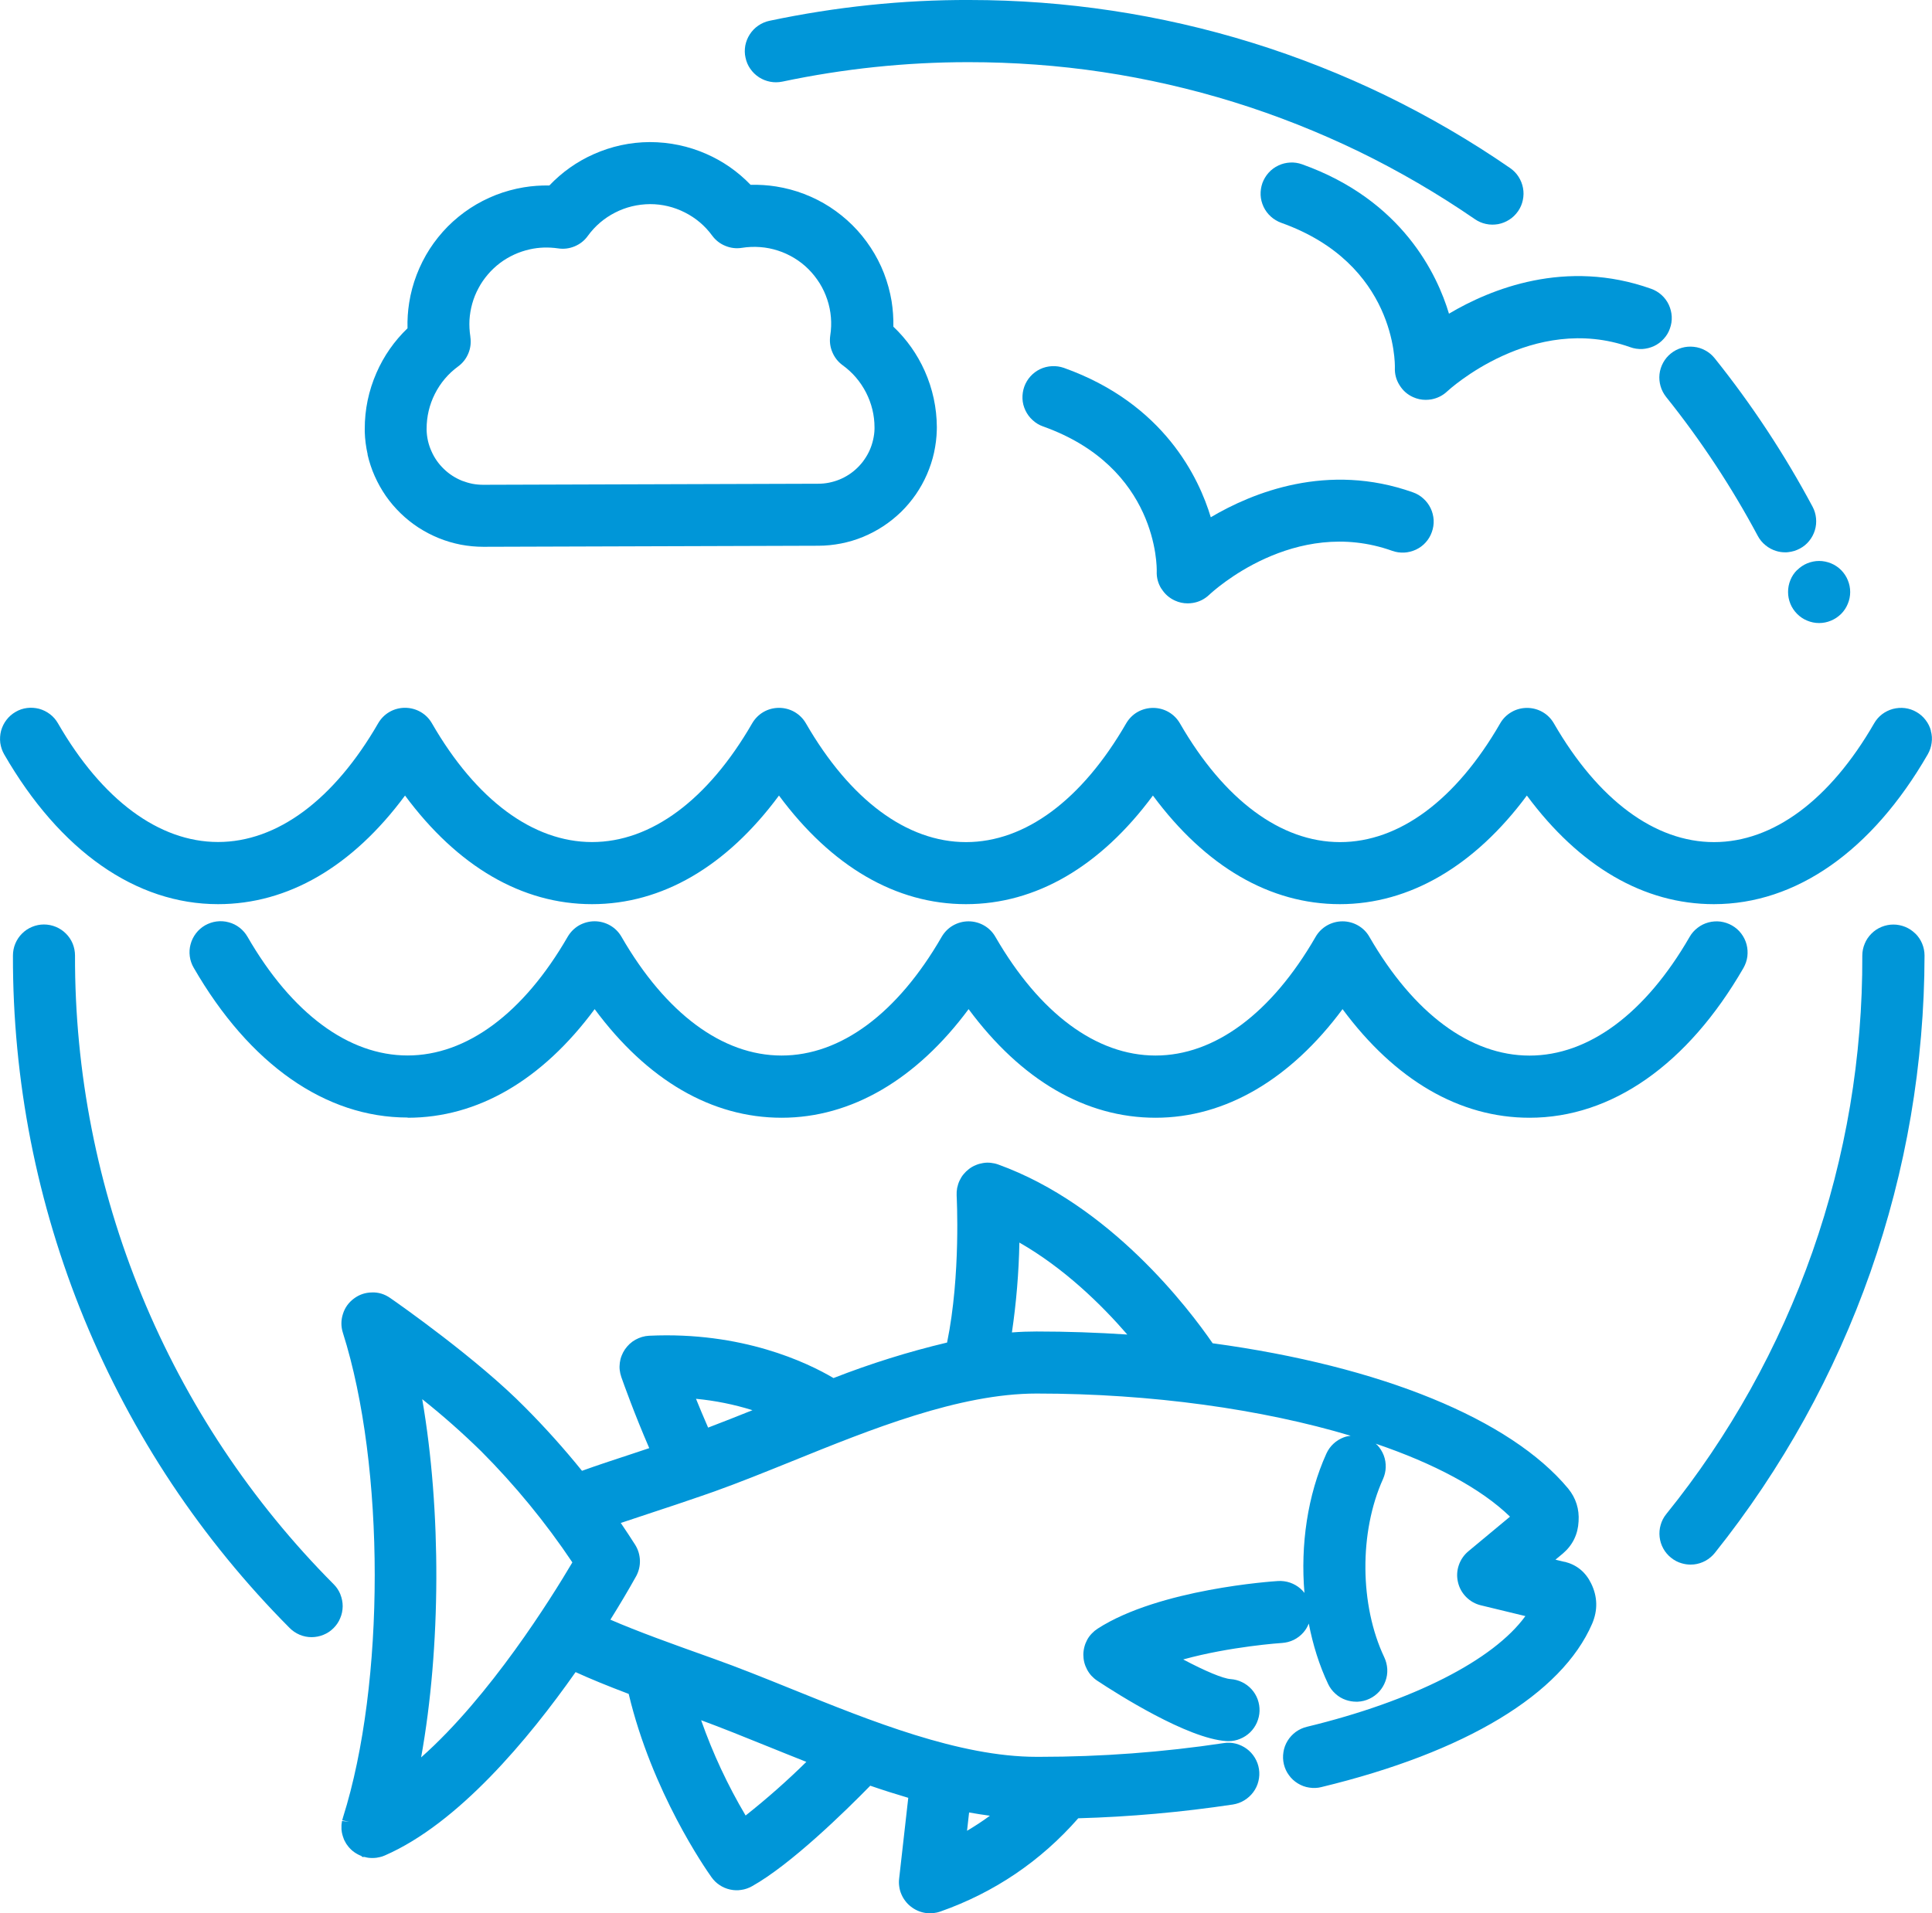 <svg xmlns="http://www.w3.org/2000/svg" id="Layer_2" data-name="Layer 2" viewBox="0 0 349.26 345.96"><defs><style>      .cls-1 {        fill: #0096d8;      }    </style></defs><g id="Layer_1-2" data-name="Layer 1"><g><path class="cls-1" d="M349.07,132.16c-.18-.71-.5-1.36-.97-1.97-.44-.58-.99-1.07-1.64-1.44h0c-.64-.38-1.34-.61-2.08-.71-.73-.09-1.47-.04-2.2.15-.72.2-1.38.53-1.96.97-.58.45-1.06,1-1.43,1.65-7.98,13.84-18.25,21.46-28.94,21.46s-20.95-7.62-28.94-21.46c-.5-.87-1.18-1.56-2.05-2.06-1.71-.99-3.9-1-5.61,0-.87.5-1.57,1.2-2.06,2.06-7.98,13.84-18.25,21.46-28.94,21.46s-20.96-7.62-28.94-21.46c-.5-.87-1.19-1.56-2.05-2.06-1.71-.99-3.87-1-5.63,0-.86.5-1.55,1.2-2.05,2.06-7.99,13.84-18.26,21.46-28.94,21.46s-20.95-7.62-28.94-21.46c-.5-.87-1.19-1.56-2.06-2.07-1.74-1-3.91-.99-5.62,0-.86.5-1.55,1.2-2.05,2.06-7.99,13.84-18.26,21.46-28.94,21.46s-20.96-7.62-28.94-21.46c-.5-.87-1.18-1.56-2.06-2.07-1.74-1-3.91-.99-5.62,0-.87.5-1.55,1.2-2.05,2.06-7.99,13.84-18.26,21.46-28.94,21.46s-20.96-7.62-28.94-21.46c-.38-.66-.86-1.21-1.44-1.65-.59-.45-1.25-.78-1.98-.98-.72-.18-1.45-.23-2.17-.14-.74.09-1.44.33-2.08.71-.64.37-1.2.86-1.64,1.44-.44.57-.77,1.23-.98,1.98-.18.71-.23,1.45-.14,2.19.11.73.34,1.43.71,2.07,10.08,17.47,23.81,27.08,38.66,27.08,12.63,0,24.29-6.78,33.8-19.64,9.52,12.86,21.17,19.64,33.8,19.64s24.29-6.78,33.8-19.64c9.52,12.86,21.17,19.64,33.8,19.64s24.29-6.78,33.8-19.64c9.52,12.86,21.17,19.64,33.8,19.64s24.4-6.96,33.8-19.64c9.52,12.86,21.17,19.64,33.8,19.64,14.87,0,28.6-9.62,38.67-27.09.37-.65.61-1.35.7-2.06.11-.74.06-1.49-.14-2.18Z"></path><path class="cls-1" d="M73.7,202.11c12.63,0,24.29-6.78,33.8-19.64,9.52,12.86,21.17,19.64,33.8,19.64s24.4-6.96,33.8-19.64c9.52,12.86,21.17,19.64,33.8,19.64s24.4-6.96,33.8-19.64c9.52,12.86,21.17,19.64,33.8,19.64,14.86,0,28.6-9.62,38.68-27.09.37-.66.61-1.36.7-2.07.09-.74.04-1.47-.14-2.17-.19-.72-.52-1.39-.97-1.98-.46-.61-1.01-1.08-1.67-1.46-.63-.36-1.32-.59-2.07-.7-.74-.09-1.48-.04-2.18.15-.72.19-1.38.52-1.96.97-.59.45-1.08,1-1.45,1.65-7.98,13.84-18.25,21.46-28.94,21.46s-20.95-7.62-28.94-21.46c-.49-.87-1.18-1.56-2.06-2.07-1.74-.99-3.84-1-5.61,0-.86.5-1.56,1.19-2.06,2.06-7.98,13.84-18.25,21.46-28.94,21.46s-20.95-7.62-28.94-21.45c-.49-.86-1.18-1.56-2.06-2.07-1.74-.99-3.84-1-5.6,0-.86.49-1.55,1.19-2.06,2.06-7.98,13.84-18.25,21.46-28.94,21.46s-20.95-7.62-28.94-21.47c-.5-.87-1.19-1.56-2.06-2.06-1.73-.98-3.81-1.01-5.62,0-.85.5-1.54,1.19-2.05,2.06-7.99,13.84-18.26,21.46-28.94,21.46s-20.95-7.62-28.94-21.47c-.37-.64-.85-1.19-1.43-1.64-.59-.46-1.26-.79-1.96-.97-.71-.2-1.45-.25-2.22-.15-.73.1-1.41.34-2.06.7-.65.38-1.2.86-1.65,1.45-.45.6-.78,1.26-.96,1.95-.2.7-.25,1.44-.15,2.21.1.74.34,1.43.71,2.06,10.08,17.46,23.81,27.08,38.66,27.08Z"></path><path class="cls-1" d="M282.85,282.42l-1.66-.4,1.37-1.14c1.76-1.52,2.7-3.48,2.81-5.78.15-2.21-.47-4.2-1.87-5.93-10.45-12.58-33.86-22.15-64.28-26.28-4.35-6.32-18.55-25.02-38.78-32.33-.45-.16-.88-.25-1.33-.3-.46-.05-.92-.04-1.39.04-.44.07-.89.19-1.31.37-.45.18-.85.41-1.23.7-.39.3-.71.61-.97.93-.3.35-.54.75-.74,1.17-.19.4-.33.84-.44,1.34-.08.46-.11.91-.09,1.36,0,.14.79,14.3-1.73,26.59-6.96,1.65-13.86,3.81-20.53,6.42-4.77-2.82-16.55-8.44-33.34-7.65-.42.02-.85.09-1.29.22-.42.13-.8.29-1.18.5-.36.2-.71.45-1.06.77-.29.27-.57.6-.84.98-.25.37-.45.76-.59,1.13-.17.42-.28.87-.33,1.28-.06.45-.07.89-.02,1.31.05.43.14.85.29,1.28.39,1.1,2.35,6.62,5.05,12.85-.46.15-.92.31-1.38.46l-1.77.59c-3.29,1.08-6.27,2.06-9.01,3.05-3.23-4-6.68-7.84-10.24-11.42-8.61-8.76-22.84-18.73-24.45-19.84-.98-.68-2.1-1.04-3.27-.99-1.2.01-2.3.38-3.25,1.09-.97.71-1.65,1.66-2,2.78-.37,1.13-.38,2.29-.01,3.44,7.66,24.14,7.67,63.41.02,87.6l-.15.54,1.25.26h0l-1.28-.14-.09.63s0,.1-.01.16v.33c0,.09,0,.19,0,.29,0,.11,0,.21.02.26l.03.24v.02s.06.33.06.33c0,.04.02.07.03.09l.02.11c.03.1.05.21.09.31.03.09.05.17.07.2.03.08.05.16.08.23.02.06.04.13.08.21l.03.06c.08.17.17.32.26.48.04.09.09.16.13.22.12.17.25.35.38.51.06.07.12.15.17.19.14.15.28.3.39.39l.2.18h.03c.13.12.27.22.39.3.06.04.12.08.18.11.17.11.36.21.57.31l.11.05c.09.04.18.08.27.11l.17.18h.39c.14.04.28.07.39.09l.25.05c.5.07,1.05.07,1.59,0l.14-.03c.26-.04.51-.1.76-.17l.12-.04c.13-.04.28-.1.44-.17,13.27-5.78,25.96-21.03,34.48-33.15,2.65,1.21,5.74,2.48,9.6,3.94,4.22,17.73,13.88,31.62,14.98,33.16.4.56.89,1.04,1.46,1.41.56.38,1.2.65,1.88.8.67.15,1.36.18,2.02.07.67-.09,1.31-.31,1.93-.65,7.05-3.93,16.93-13.62,21.4-18.19,2.35.81,4.66,1.54,6.87,2.19l-1.65,14.62c-.06.48-.05.95.02,1.43.07.51.2.96.38,1.37.19.46.44.87.7,1.21.28.38.62.73,1.02,1.04.4.31.8.55,1.19.72.42.19.86.33,1.39.42.31.05.61.07.9.07.17,0,.34,0,.51-.02.47-.05.93-.15,1.38-.31,9.74-3.44,18.11-9.11,24.89-16.85,9.31-.26,18.7-1.1,27.96-2.49.74-.12,1.44-.37,2.05-.75.64-.39,1.19-.89,1.62-1.47.45-.6.77-1.28.94-2,.18-.73.21-1.47.1-2.18-.11-.72-.36-1.42-.75-2.06-.39-.64-.89-1.19-1.47-1.61-.58-.43-1.24-.74-1.99-.94-.73-.18-1.47-.21-2.18-.09-10.98,1.65-22.18,2.48-33.28,2.48h-.53c-13.98,0-30.04-6.5-44.2-12.23-5.31-2.15-9.72-3.92-14.09-5.48l-.78-.28c-6.92-2.47-12.97-4.64-17.98-6.81,1.69-2.71,3.3-5.42,4.6-7.76l.06-.1c.48-.9.71-1.86.68-2.86-.04-1.01-.32-1.96-.86-2.82-.79-1.24-1.63-2.52-2.6-3.95,1.56-.53,3.23-1.08,4.97-1.65l.93-.31c2.64-.87,5.63-1.86,8.71-2.93l2.27-.79c4.5-1.61,9.15-3.49,14.1-5.49,14.15-5.73,30.19-12.23,44.19-12.23,20.78,0,40.78,2.84,56.77,7.63-.43.06-.85.14-1.26.3-.69.26-1.32.65-1.86,1.16-.54.5-.96,1.1-1.27,1.78-3.4,7.51-4.7,16.51-3.96,25.18-.21-.27-.44-.53-.71-.76-.55-.48-1.18-.85-1.9-1.1-.71-.24-1.44-.33-2.16-.29-.87.05-21.47,1.42-32.63,8.62-.37.24-.73.54-1.05.88-.33.34-.61.72-.84,1.15-.21.39-.38.82-.5,1.29-.12.48-.18.94-.18,1.39s.05.89.17,1.39c.12.46.29.88.5,1.28.24.45.51.82.8,1.14.32.34.67.64,1.05.89,3.7,2.45,16.32,10.46,23.32,10.91.14.01.26.01.4.01.75,0,1.46-.14,2.09-.41.68-.27,1.29-.67,1.82-1.18.52-.51.93-1.1,1.22-1.76.29-.67.46-1.37.48-2.08.02-.72-.09-1.43-.34-2.13-.26-.7-.63-1.3-1.11-1.83-.48-.53-1.06-.96-1.72-1.28-.66-.32-1.36-.5-2.07-.55-1.35-.09-4.58-1.44-8.56-3.55,8.5-2.35,17.76-2.98,17.87-2.98.73-.05,1.44-.23,2.12-.56.66-.33,1.25-.78,1.73-1.33.43-.49.75-1.04.98-1.62.75,3.85,1.9,7.56,3.5,10.93.31.66.75,1.25,1.31,1.75.55.51,1.19.89,1.89,1.13.61.21,1.24.32,1.88.32.09,0,.18,0,.27,0,.76-.04,1.46-.21,2.14-.54.66-.31,1.25-.75,1.76-1.31.49-.55.87-1.19,1.11-1.87.26-.7.37-1.41.33-2.2-.05-.75-.23-1.45-.54-2.11-4.46-9.4-4.56-22.65-.23-32.23.3-.68.47-1.39.49-2.12.02-.74-.09-1.46-.36-2.17-.27-.69-.66-1.32-1.17-1.86-.09-.09-.19-.16-.29-.25,10.56,3.59,19.03,8.09,24.29,13.2l-7.53,6.26c-.81.68-1.39,1.53-1.73,2.52-.34,1-.39,2.03-.15,3.06.23,1.02.73,1.93,1.48,2.69.75.75,1.65,1.26,2.66,1.5l8.05,1.95c-5.79,7.98-20.33,15.38-39.51,20.02-.71.17-1.38.48-2,.92-.6.45-1.1.99-1.48,1.61-.4.65-.65,1.35-.75,2.05-.12.74-.09,1.48.08,2.2.18.73.49,1.4.91,1.96.43.61.98,1.11,1.62,1.5.65.4,1.35.65,2.05.75.75.12,1.5.09,2.19-.09,26.07-6.3,43.45-16.79,48.96-29.55,1.04-2.45.98-4.9-.19-7.28-.99-2.04-2.59-3.36-4.77-3.91ZM203.78,241.31c-5.4-.36-10.91-.55-16.41-.55-1.44,0-2.9.05-4.44.17.79-5.37,1.25-10.82,1.35-16.25,8.09,4.63,14.79,11.18,19.51,16.63ZM136.03,254.99c-2.77,1.11-5.44,2.17-8.02,3.15-.83-1.9-1.58-3.7-2.19-5.21,3.47.33,6.88,1.02,10.21,2.06ZM126.75,311.05c3.75,1.38,7.71,2.98,11.86,4.66l.35.14c2.23.9,4.5,1.82,6.81,2.73-3.47,3.42-7.15,6.67-10.98,9.7-3.24-5.47-5.94-11.25-8.04-17.23ZM76.33,253c3.7,2.94,7.27,6.1,10.65,9.41l.02.02c6.1,6.12,11.64,12.87,16.47,20.08-3.81,6.45-14.89,24.24-27.34,35.26,3.59-19.96,3.67-44.6.2-64.76ZM174.82,331.03l.37-3.3c1.24.22,2.5.42,3.76.59-1.33.98-2.71,1.88-4.13,2.72Z"></path><path class="cls-1" d="M66.44,82.18c.31,1.34.74,2.66,1.3,3.91.56,1.26,1.24,2.47,2.02,3.6.78,1.12,1.68,2.17,2.67,3.13.97.94,2.05,1.81,3.23,2.58,1.17.75,2.39,1.39,3.65,1.9,1.27.52,2.6.91,3.96,1.18,1.36.26,2.75.39,4.1.39h.07l60.5-.19c1.35,0,2.74-.14,4.12-.41,1.36-.27,2.7-.67,3.96-1.19,1.28-.53,2.51-1.18,3.65-1.93,1.13-.74,2.21-1.61,3.23-2.59.97-.95,1.86-2.01,2.66-3.16.77-1.12,1.45-2.33,2.01-3.62.56-1.29.99-2.61,1.28-3.92.3-1.38.47-2.76.5-4.07.01-.19.01-.37.01-.56-.02-3.52-.76-6.93-2.19-10.15-1.36-3.04-3.26-5.73-5.67-8.01.03-1.56-.08-3.11-.32-4.62-.28-1.68-.74-3.37-1.38-5.04-.64-1.64-1.45-3.2-2.4-4.64-.97-1.48-2.08-2.84-3.31-4.06-1.23-1.22-2.6-2.32-4.07-3.28-1.42-.92-2.99-1.72-4.66-2.36-1.61-.62-3.31-1.07-5.05-1.35-1.51-.24-3.06-.34-4.62-.3-2.3-2.39-4.99-4.27-8.01-5.59-3.21-1.41-6.62-2.13-10.21-2.14-3.54.02-6.95.76-10.15,2.19-3.02,1.34-5.72,3.25-8.01,5.66-1.55-.03-3.1.08-4.62.33-1.72.29-3.42.75-5.04,1.38-1.63.64-3.19,1.44-4.64,2.39-1.45.95-2.81,2.06-4.06,3.31-1.23,1.25-2.33,2.62-3.27,4.07-.93,1.45-1.73,3.02-2.36,4.67-.62,1.62-1.08,3.32-1.35,5.05-.24,1.5-.34,3.05-.3,4.62-2.39,2.3-4.28,5-5.61,8.05-1.42,3.24-2.13,6.66-2.12,10.17,0,.2,0,.39,0,.52.04,1.35.22,2.72.53,4.09ZM85.03,60.87c-.16-1.01-.21-2.03-.16-3.01.06-1,.23-1.99.5-2.96.27-.97.65-1.91,1.13-2.79.46-.88,1.02-1.69,1.69-2.48.64-.75,1.36-1.43,2.18-2.06.8-.6,1.67-1.12,2.59-1.54.89-.41,1.85-.73,2.84-.95,1.63-.36,3.3-.42,5.07-.17,1.03.16,2.04.04,3.02-.37.98-.41,1.78-1.05,2.37-1.88,1.3-1.79,2.96-3.21,4.92-4.21,1.97-1.01,4.09-1.52,6.34-1.54,2.22,0,4.34.52,6.29,1.51,1.98,1,3.64,2.41,4.93,4.18.62.84,1.42,1.47,2.39,1.86.96.4,1.98.52,3.02.35,1.06-.17,2.16-.21,3.26-.13,1.1.08,2.17.29,3.21.63,1.02.32,2.01.78,2.96,1.35.94.57,1.81,1.25,2.57,2.01.77.77,1.43,1.61,2.03,2.56.58.94,1.03,1.91,1.38,2.97.34,1.02.56,2.09.65,3.19.09,1.08.05,2.18-.12,3.27-.15,1.05-.03,2.06.37,3,.4.97,1.03,1.77,1.88,2.39,1.78,1.29,3.2,2.95,4.22,4.93,1.01,1.98,1.53,4.1,1.53,6.3v.28c-.01.62-.1,1.28-.25,1.95-.15.66-.35,1.27-.61,1.86-.26.6-.59,1.17-.97,1.72-.35.52-.78,1.02-1.27,1.5-.46.45-.97.86-1.52,1.22-.56.36-1.14.67-1.74.91-.59.24-1.23.43-1.88.56-.66.13-1.3.19-1.96.19l-60.54.19c-.64,0-1.3-.06-1.95-.18-.64-.13-1.28-.32-1.88-.55-.63-.26-1.21-.56-1.75-.91-.54-.35-1.06-.76-1.54-1.23-.46-.44-.89-.94-1.27-1.48-.37-.53-.7-1.11-.96-1.71-.27-.59-.48-1.22-.63-1.85-.15-.67-.23-1.31-.25-1.94v-.27c0-2.22.5-4.34,1.49-6.31,1-1.98,2.41-3.65,4.18-4.95.85-.61,1.48-1.42,1.88-2.39.4-.97.51-1.98.35-3.01Z"></path><path class="cls-1" d="M209.96,106.44c.59.96,1.41,1.69,2.45,2.16h0c.74.34,1.51.5,2.3.5.31,0,.63-.03.95-.08,1.11-.18,2.1-.68,2.93-1.46.62-.59,15.38-14.28,33.09-7.96.7.25,1.42.35,2.16.32.73-.04,1.44-.22,2.12-.53.68-.32,1.28-.76,1.76-1.3.5-.55.88-1.19,1.12-1.88.25-.69.37-1.42.33-2.2-.05-.74-.23-1.45-.54-2.1-.32-.67-.76-1.26-1.31-1.75-.55-.51-1.19-.89-1.88-1.13-15.42-5.5-29.03.04-36.56,4.5-2.1-7.01-8.39-20.53-26.55-27.01-.7-.24-1.42-.35-2.16-.31-.74.04-1.46.21-2.13.53-.67.32-1.26.76-1.76,1.31-.48.54-.86,1.16-1.12,1.88-.24.7-.35,1.42-.32,2.17.03.73.21,1.44.54,2.13.32.67.76,1.26,1.31,1.75.55.51,1.19.89,1.88,1.13,20.75,7.4,20.56,25.45,20.54,26.19-.05,1.13.24,2.2.84,3.16Z"></path><path class="cls-1" d="M235.39,29.71h0c-.73-.26-1.44-.36-2.16-.32-.74.04-1.46.21-2.12.53-.68.32-1.28.76-1.78,1.32-.49.55-.86,1.17-1.12,1.87-.24.7-.35,1.42-.32,2.16.03.73.21,1.42.54,2.14.32.67.76,1.26,1.32,1.76.54.49,1.17.86,1.87,1.12,20.75,7.4,20.56,25.44,20.54,26.19-.05,1.15.24,2.21.84,3.16.6.98,1.43,1.71,2.46,2.17.73.33,1.49.49,2.28.49.32,0,.65-.03.98-.08,1.12-.2,2.11-.7,2.92-1.47.15-.14,15.42-14.26,33.07-7.97.69.25,1.42.36,2.19.33.74-.05,1.45-.23,2.1-.53.67-.31,1.27-.76,1.76-1.31.51-.55.89-1.19,1.12-1.87.25-.69.37-1.42.33-2.17-.04-.73-.22-1.44-.53-2.12-.32-.68-.76-1.27-1.31-1.77-.56-.5-1.2-.88-1.88-1.12-15.44-5.51-29.04.04-36.55,4.5-2.1-7.02-8.41-20.54-26.55-27.01Z"></path><path class="cls-1" d="M61.54,288.3c-.28-.69-.69-1.31-1.21-1.83-7.41-7.44-14.11-15.65-19.92-24.39-5.81-8.74-10.78-18.1-14.77-27.8-4-9.7-7.05-19.84-9.07-30.15-2.03-10.3-3.04-20.84-3.01-31.34h0c0-.74-.14-1.46-.42-2.16-.28-.68-.69-1.29-1.22-1.82-.53-.53-1.15-.94-1.83-1.22-1.39-.57-2.91-.57-4.28,0-.69.28-1.3.69-1.83,1.22-.51.51-.92,1.11-1.22,1.83-.28.68-.42,1.41-.42,2.14-.03,11.21,1.05,22.49,3.21,33.52,2.17,11.03,5.43,21.88,9.7,32.25s9.58,20.38,15.8,29.74c6.23,9.36,13.4,18.13,21.3,26.07.51.52,1.12.93,1.83,1.24.7.29,1.42.43,2.14.43s1.46-.14,2.14-.42c.7-.28,1.31-.69,1.82-1.2.53-.52.95-1.14,1.22-1.81.29-.66.44-1.38.45-2.16,0-.73-.14-1.45-.42-2.14Z"></path><path class="cls-1" d="M346.25,168.82c-.53-.53-1.14-.94-1.83-1.22-1.39-.56-2.87-.57-4.28,0-.69.28-1.31.7-1.83,1.22-.53.53-.94,1.14-1.21,1.81-.29.68-.44,1.41-.44,2.17.04,9.09-.71,18.23-2.21,27.16-1.51,8.94-3.79,17.82-6.8,26.39-3.01,8.57-6.78,16.93-11.19,24.85-4.43,7.94-9.55,15.54-15.25,22.59-.46.57-.8,1.22-1,1.94-.21.71-.27,1.44-.19,2.18.08.73.3,1.44.66,2.09.37.67.85,1.23,1.41,1.67.59.48,1.25.82,1.94,1.01.52.15,1.05.23,1.59.23.2,0,.4-.01.6-.03.73-.08,1.43-.3,2.09-.66.65-.36,1.21-.83,1.68-1.41,6.05-7.57,11.5-15.71,16.21-24.21,4.68-8.45,8.7-17.39,11.93-26.58,3.22-9.19,5.68-18.68,7.3-28.21,1.63-9.58,2.47-19.35,2.48-29.03,0-.73-.14-1.45-.43-2.15-.28-.68-.69-1.29-1.22-1.82Z"></path><path class="cls-1" d="M300.67,65.56c-.36.66-.59,1.36-.67,2.1-.08.73-.01,1.47.19,2.16.2.71.54,1.36,1.01,1.96,6.28,7.84,11.85,16.29,16.56,25.11h0c.36.67.81,1.22,1.4,1.7.58.48,1.23.82,1.91,1.03.53.17,1.08.25,1.64.25.18,0,.37,0,.56-.03.75-.08,1.43-.29,2.07-.63.66-.34,1.24-.81,1.71-1.39.48-.59.82-1.24,1.03-1.92.22-.7.29-1.44.22-2.18-.07-.74-.28-1.45-.63-2.1-5.06-9.47-11.01-18.5-17.71-26.86-.48-.59-1.05-1.06-1.67-1.39-.63-.36-1.34-.58-2.1-.66-.74-.08-1.48-.02-2.19.19-.72.21-1.37.55-1.94,1.01-.58.46-1.05,1.03-1.4,1.67Z"></path><path class="cls-1" d="M135.63,12.43c.41.6.93,1.12,1.59,1.55.63.4,1.29.66,2.01.8.72.14,1.46.13,2.2-.02h0c11.03-2.33,22.32-3.52,33.56-3.52h.12c8.05,0,16.2.58,24.23,1.79,7.99,1.2,15.95,3.03,23.68,5.42,7.73,2.4,15.33,5.41,22.6,8.93,7.27,3.54,14.33,7.66,20.99,12.24.62.43,1.29.72,2,.87.39.09.77.13,1.17.13.34,0,.69-.03,1.05-.09.72-.14,1.4-.41,2.02-.81.62-.4,1.14-.9,1.58-1.53.42-.6.71-1.28.86-2,.16-.74.17-1.48.03-2.22-.14-.72-.41-1.4-.81-2.02-.41-.64-.92-1.15-1.53-1.57-7.09-4.9-14.65-9.3-22.45-13.1-7.75-3.76-15.88-6.98-24.17-9.55-8.24-2.56-16.77-4.51-25.33-5.8C192.56.65,183.91,0,175.3,0c-12.11-.05-24.31,1.25-36.2,3.76-.71.15-1.39.44-2.02.87-.63.43-1.14.97-1.52,1.56-.4.61-.68,1.29-.83,2.05-.13.76-.12,1.49.04,2.17.15.74.44,1.42.85,2.01Z"></path><path class="cls-1" d="M324.88,103.06c-.54.54-.95,1.15-1.22,1.83-.28.68-.42,1.41-.42,2.15s.14,1.45.42,2.14c.27.67.69,1.29,1.22,1.83.53.53,1.14.94,1.81,1.21.68.29,1.41.44,2.16.44s1.47-.15,2.14-.43c.68-.28,1.3-.69,1.85-1.23.53-.54.93-1.15,1.19-1.8.29-.68.44-1.41.44-2.15s-.15-1.48-.43-2.14c-.27-.67-.67-1.28-1.21-1.83-.53-.53-1.15-.94-1.83-1.22-1.41-.57-2.88-.57-4.29,0-.68.28-1.29.69-1.82,1.22Z"></path></g></g></svg>